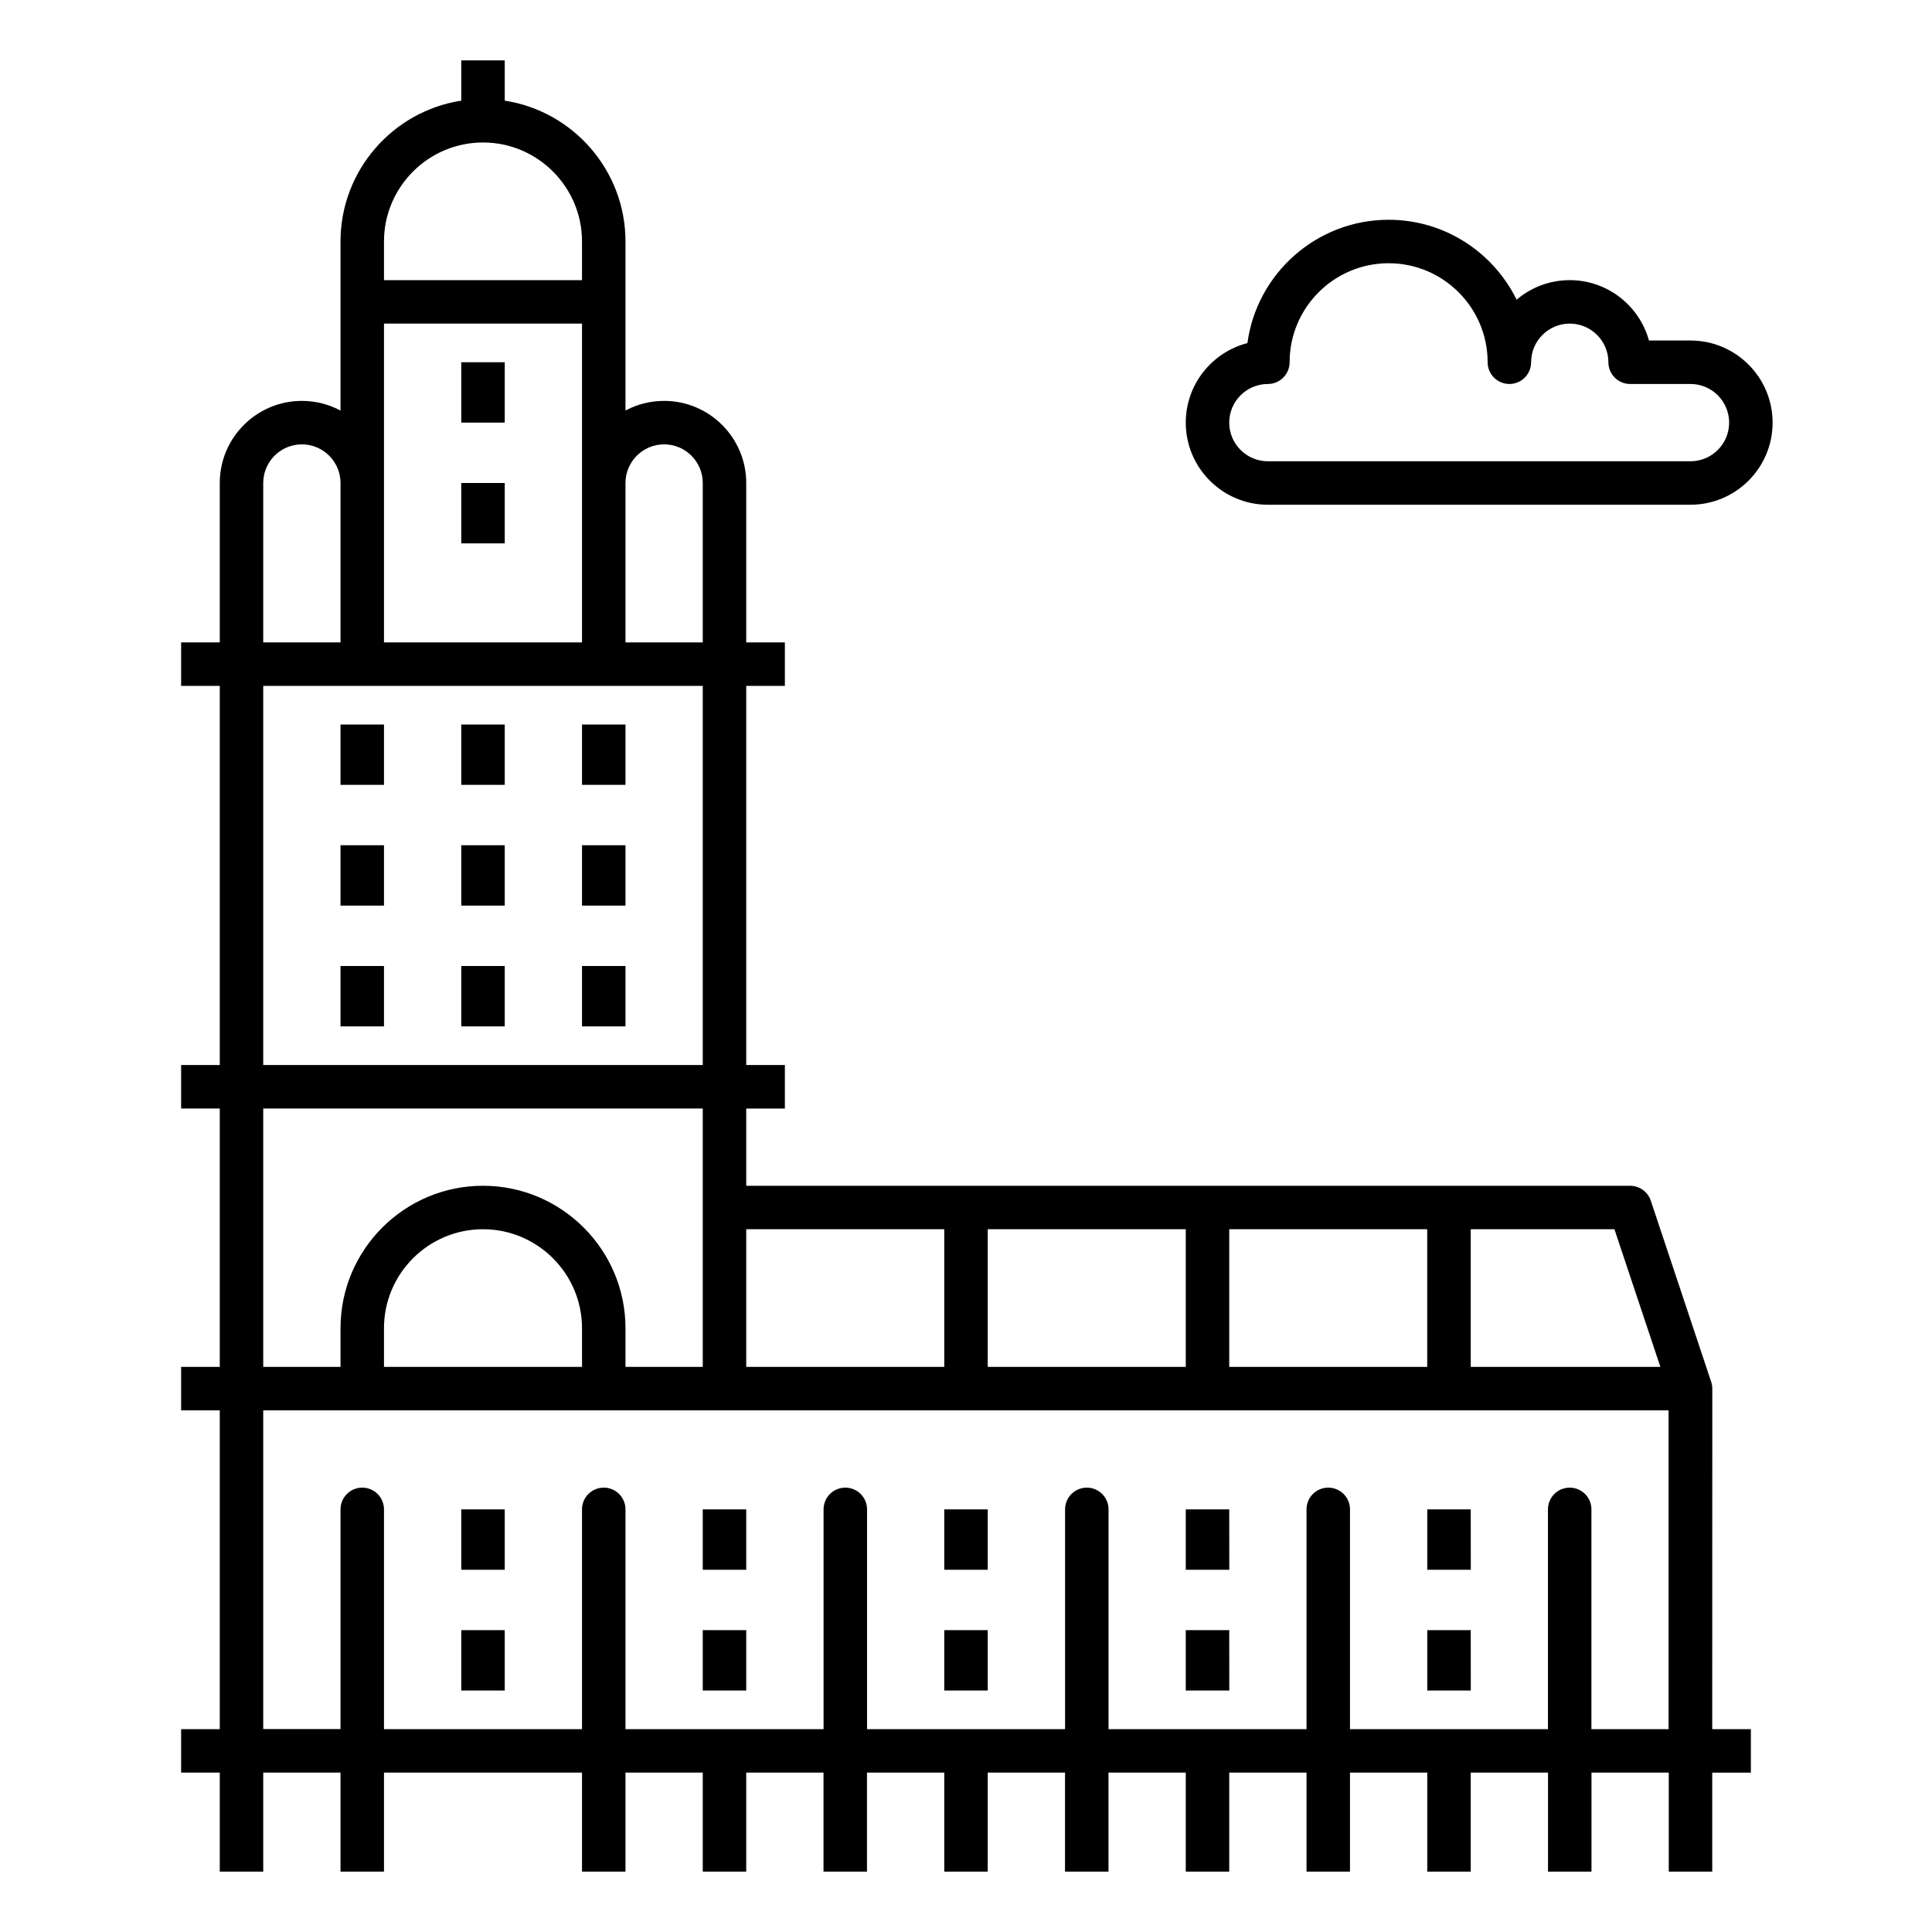 <?xml version="1.0" encoding="iso-8859-1"?>
<!-- Uploaded to: SVG Repo, www.svgrepo.com, Generator: SVG Repo Mixer Tools -->
<svg fill="#000000" version="1.1" id="Layer_1" xmlns="http://www.w3.org/2000/svg" xmlns:xlink="http://www.w3.org/1999/xlink" 
	 viewBox="0 0 32 32" xml:space="preserve">
<path id="uruguay--palacio-salvo_1_" d="M12.36,26h-0.72v-1h0.72V26z M7.64,9h0.72V8H7.64V9z M7.64,7h0.72V6H7.64V7z M16.36,27
	h-0.72v1h0.72V27z M16.36,25h-0.72v1h0.72V25z M12.36,27h-0.72v1h0.72V27z M8.36,25H7.64v1h0.72V25z M19.64,7
	c0-0.633,0.435-1.167,1.021-1.317C20.816,4.531,21.807,3.64,23,3.64c0.93,0,1.735,0.541,2.12,1.324
	C25.357,4.762,25.665,4.64,26,4.64c0.625,0,1.153,0.424,1.312,1H28c0.75,0,1.36,0.61,1.36,1.36S28.75,8.36,28,8.36h-7
	C20.25,8.36,19.64,7.75,19.64,7z M20.36,7c0,0.353,0.287,0.64,0.64,0.64h7c0.353,0,0.64-0.287,0.64-0.64S28.353,6.36,28,6.36h-1
	c-0.199,0-0.36-0.161-0.36-0.36c0-0.353-0.287-0.64-0.64-0.64S25.36,5.647,25.36,6c0,0.199-0.161,0.36-0.36,0.36
	S24.64,6.199,24.64,6c0-0.904-0.735-1.64-1.64-1.64S21.36,5.096,21.36,6c0,0.199-0.161,0.36-0.36,0.36
	C20.647,6.36,20.36,6.647,20.36,7z M28.36,28.64H29v0.721h-0.64V31h-0.72v-1.64h-1.28V31h-0.72v-1.64h-1.28V31h-0.72v-1.64h-1.28V31
	h-0.72v-1.64h-1.28V31h-0.72v-1.64h-1.28V31h-0.72v-1.64h-1.28V31h-0.72v-1.64h-1.28V31h-0.72v-1.64h-1.28V31h-0.72v-1.64h-1.28V31
	H9.64v-1.64H6.36V31H5.64v-1.64H4.36V31H3.64v-1.64H3v-0.72h0.64v-5.28H3v-0.72h0.64v-4.28H3v-0.72h0.64v-6.28H3v-0.72h0.64V8
	c0-0.75,0.61-1.36,1.36-1.36c0.231,0,0.449,0.058,0.64,0.16V4c0-1.179,0.869-2.159,2-2.333V1h0.72v0.667
	c1.131,0.174,2,1.154,2,2.333v2.8c0.191-0.103,0.409-0.16,0.64-0.16c0.75,0,1.36,0.61,1.36,1.36v2.64H13v0.72h-0.64v6.28H13v0.721
	h-0.64v1.279H27c0.155,0,0.293,0.1,0.342,0.246l1,3c0.012,0.037,0.019,0.075,0.019,0.114L28.36,28.64L28.36,28.64z M24.36,22.64
	h3.141l-0.761-2.28h-2.38V22.64z M20.36,22.64h3.279v-2.28H20.36V22.64z M16.36,22.64h3.28v-2.28h-3.28V22.64z M12.36,22.64h3.28
	v-2.28h-3.28V22.64z M10.36,10.64h1.28V8c0-0.353-0.287-0.64-0.64-0.64S10.36,7.647,10.36,8V10.64z M6.36,4.64h3.28V4
	c0-0.904-0.736-1.64-1.64-1.64S6.36,3.096,6.36,4V4.64z M6.36,10.64h3.28V5.36H6.36V10.64z M4.36,10.64h1.28V8
	c0-0.353-0.287-0.64-0.64-0.64S4.36,7.647,4.36,8V10.64z M4.36,17.64h7.28v-6.28H4.36V17.64z M4.36,22.64h1.28V22
	c0-1.302,1.059-2.36,2.36-2.36s2.36,1.059,2.36,2.36v0.64h1.28v-4.28H4.36V22.64z M8,20.36c-0.904,0-1.64,0.735-1.64,1.64v0.64h3.28
	V22C9.64,21.096,8.904,20.36,8,20.36z M27.64,23.36H4.36v5.279h1.28V25c0-0.199,0.161-0.36,0.36-0.36S6.36,24.801,6.36,25v3.64h3.28
	V25c0-0.199,0.161-0.36,0.36-0.36s0.36,0.161,0.36,0.36v3.64h3.281V25c0-0.199,0.161-0.36,0.36-0.36s0.36,0.161,0.36,0.36v3.64h3.28
	V25c0-0.199,0.161-0.36,0.36-0.36s0.36,0.161,0.36,0.36v3.64h3.279V25c0-0.199,0.161-0.36,0.36-0.36s0.36,0.161,0.36,0.36v3.64
	h3.279V25c0-0.199,0.161-0.36,0.36-0.36s0.36,0.161,0.36,0.36v3.64h1.278v-5.28H27.64z M8.36,27H7.64v1h0.72V27z M9.64,15h0.72v-1
	H9.64V15z M9.64,17h0.72v-1H9.64V17z M20.36,27h-0.72v1h0.721L20.36,27L20.36,27z M5.64,17h0.72v-1H5.64V17z M9.64,13h0.72v-1H9.64
	V13z M24.36,27h-0.72v1h0.721L24.36,27L24.36,27z M20.36,25h-0.72v1h0.721L20.36,25L20.36,25z M24.36,25h-0.72v1h0.721L24.36,25
	L24.36,25z M5.64,15h0.72v-1H5.64V15z M5.64,13h0.72v-1H5.64V13z M7.64,15h0.72v-1H7.64V15z M7.64,17h0.72v-1H7.64V17z M7.64,13
	h0.72v-1H7.64V13z"/>
<rect id="_Transparent_Rectangle" style="fill:none;" width="32" height="32"/>
</svg>
